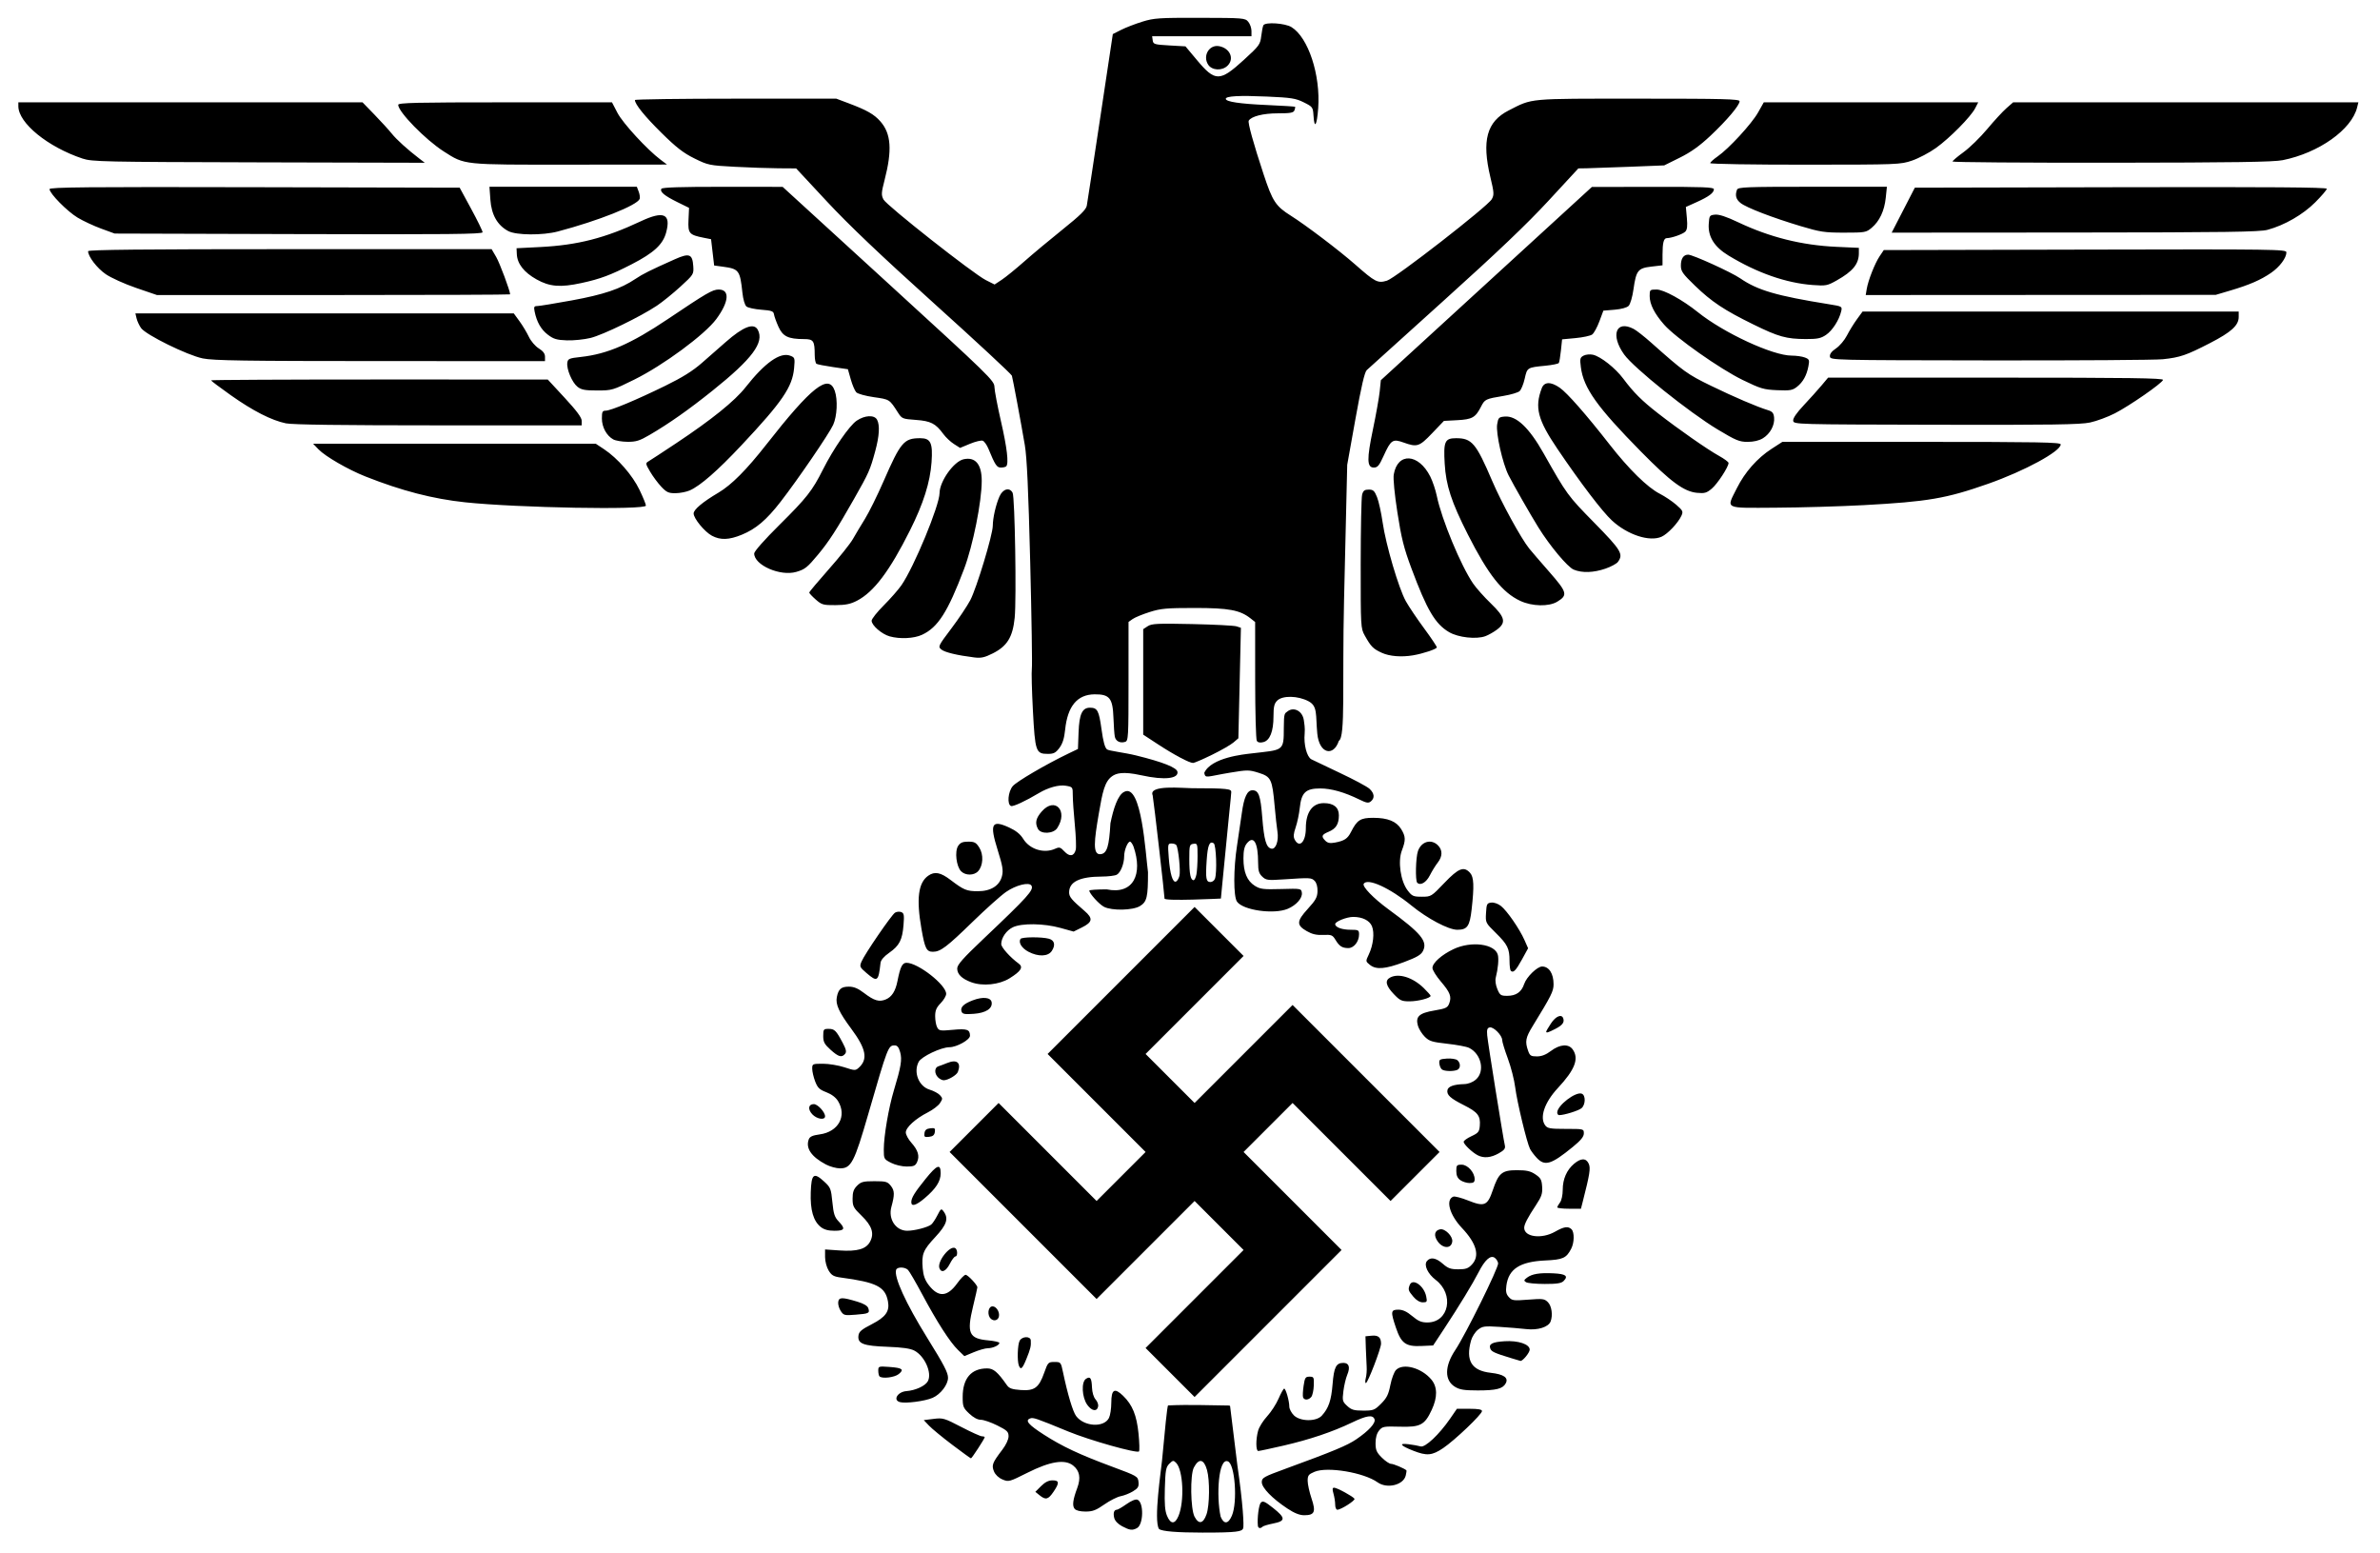 <svg xmlns="http://www.w3.org/2000/svg" width="1297" height="846" version="1.0"><path d="M660.5 411.25c4.95-2.42 10.207-5.434 11.682-6.697l2.681-2.297.692-30.101.691-30.101-2.373-.78c-1.305-.43-12.172-.99-24.148-1.248-18.92-.405-22.1-.254-24.25 1.155L623 342.802v57.471l7.912 5.18c8.895 5.824 17.38 10.33 19.305 10.25.706-.028 5.333-2.032 10.283-4.453zm-83.166-3.744c1.737-2.319 2.632-5.166 3.123-9.936 1.32-12.816 6.603-19.17 16.016-19.261 8.184-.08 9.928 2.071 10.309 12.718.162 4.526.498 9.192.748 10.369.521 2.464 2.922 3.669 5.61 2.815 1.763-.559 1.86-2.286 1.86-32.966V338.87l2.25-1.592c1.238-.875 5.4-2.588 9.25-3.806 6.117-1.936 9.208-2.215 24.5-2.215 18.633 0 24.71 1.125 30.443 5.634l2.557 2.01.015 31.678c.008 17.422.41 32.3.893 33.062.589.93 1.757 1.165 3.55.715 3.599-.903 5.542-5.836 5.542-14.068 0-5.199.408-6.94 2-8.532 2.897-2.897 11.289-2.739 17.08.323 5.099 2.697 3.814 7.295 4.783 17.574 1.053 11.17 8.893 12.738 11.75 4.005 3.705-2.155 1.747-30.38 2.84-76.902l1.725-73.5 4.484-25c3.162-17.628 4.979-25.47 6.161-26.596.922-.877 19.902-18.016 42.177-38.086 29.001-26.13 45.134-41.506 56.82-54.154l16.32-17.664 4.68-.072c2.574-.04 13.101-.409 23.394-.82l18.715-.746 8.469-4.196c6.07-3.008 10.801-6.388 16.702-11.931 9.016-8.472 15.9-16.621 15.9-18.825 0-1.196-8.369-1.41-55.25-1.41-60.889.001-57.323-.324-70.6 6.435-11.935 6.076-14.745 16.352-9.952 36.388 2.015 8.42 2.087 9.578.75 11.962-2.206 3.928-52.47 42.992-57.108 44.381-5.047 1.512-6.32.865-17.34-8.819-8.78-7.715-26.906-21.456-35.075-26.59-8.201-5.155-9.944-7.803-14.802-22.498-5.523-16.707-8.73-28.277-8.113-29.275 1.46-2.363 7.881-3.984 15.784-3.984 6.955 0 8.606-.297 9.123-1.643.346-.904.502-1.772.345-1.928-.157-.157-7.03-.586-15.274-.952C675.558 56.569 668 55.43 668 53.845c0-1.504 7.262-1.901 22.5-1.23 13.2.582 15.6.96 20 3.151 4.848 2.414 5.01 2.634 5.305 7.24.489 7.623 1.854 5.486 2.554-4 1.342-18.167-5.412-38.654-14.588-44.248-3.51-2.14-14.126-2.854-15.256-1.026-.332.537-.864 3.178-1.183 5.868-.549 4.633-1.05 5.322-9.47 13.009-13.13 11.986-15.628 12-25.563.135l-6.27-7.488-8.764-.5c-8.151-.465-8.787-.658-9.085-2.75l-.32-2.25H682v-2.89c0-1.588-.787-3.837-1.75-4.996-1.69-2.034-2.59-2.109-26.25-2.163-22.398-.05-25.1.13-31.5 2.11-3.85 1.192-9.038 3.198-11.529 4.458l-4.529 2.29-6.826 45.346c-3.754 24.94-7.066 46.615-7.36 48.168-.405 2.138-3.592 5.272-13.146 12.928-6.935 5.558-16.354 13.415-20.93 17.46-4.575 4.044-10.086 8.522-12.245 9.95l-3.925 2.598-4.755-2.394c-6.856-3.452-54.09-40.645-55.788-43.928-1.27-2.458-1.205-3.634.594-10.6 4.206-16.285 3.57-25.271-2.258-31.91-3.443-3.92-7.31-6.13-17.334-9.903l-6.707-2.524h-54.881c-30.185 0-54.88.337-54.877.75.011 2.277 5.378 8.91 14.469 17.88 8.071 7.966 11.907 10.943 17.946 13.927 7.425 3.67 8.153 3.822 21.88 4.556 7.81.417 18.558.788 23.883.823l9.683.064 16.817 18.067c11.868 12.75 29.105 29.143 58.563 55.697 22.96 20.697 41.948 38.33 42.195 39.183.556 1.916 4.911 25.29 7.042 37.789 1.144 6.71 1.95 24.212 2.947 64 .755 30.12 1.156 56.13.89 57.799-.265 1.669-.006 11.972.577 22.897 1.198 22.445 1.589 23.568 8.208 23.568 3.114 0 4.23-.582 6.23-3.25zM541 356.015c7.867-3.946 10.894-8.867 11.96-19.44 1.026-10.17.107-65.684-1.126-68.069-1.647-3.186-5.355-2.15-7.168 2-1.999 4.578-3.609 11.638-3.642 15.97-.037 4.987-8.849 34.09-12.285 40.581-1.69 3.19-6.362 10.166-10.384 15.5-7.062 9.367-7.247 9.754-5.4 11.306 1.844 1.549 8.624 3.184 18.045 4.353 3.636.45 5.556.028 10-2.201zm229 1.051c5.522-.922 13-3.424 13-4.349 0-.54-3.122-5.21-6.937-10.376-3.816-5.166-8.281-11.799-9.923-14.74-3.897-6.975-10.907-30.755-12.668-42.97-.763-5.293-2.13-11.48-3.038-13.75-1.398-3.493-2.091-4.125-4.524-4.125-2.285 0-3.024.561-3.618 2.75-.41 1.512-.757 18.5-.77 37.75-.022 34.349.02 35.074 2.205 39 3.382 6.072 4.586 7.288 9.368 9.458 4.172 1.892 10.593 2.406 16.905 1.352zm39.5-10.456c1.65-.61 4.463-2.2 6.25-3.533 5.178-3.86 4.507-6.755-3.312-14.306-3.61-3.484-7.937-8.333-9.617-10.775-6.69-9.725-17.202-35.044-19.818-47.74-.68-3.3-2.287-8.079-3.57-10.62-6.4-12.667-17.837-13.288-19.9-1.08-.377 2.234.428 10.581 2 20.72 2.169 14.004 3.512 19.346 7.666 30.48 8.453 22.656 12.934 30.235 20.497 34.668 5.006 2.934 14.847 4.02 19.804 2.186zm-307-.757c8.64-4.015 14-12.408 22.866-35.803 4.848-12.793 9.634-36.667 9.634-48.06 0-9.034-3.47-13.168-9.871-11.762-5.339 1.172-13.048 11.995-13.107 18.401-.064 6.874-13.912 40.338-20.805 50.276-1.66 2.393-5.988 7.32-9.617 10.95-3.63 3.63-6.6 7.386-6.6 8.349 0 2.523 5.546 7.332 9.829 8.521 5.628 1.563 13.24 1.188 17.671-.872zm346.16-18.032c5.823-3.55 5.413-5.079-4.333-16.2-4.855-5.54-9.803-11.288-10.996-12.773-4.447-5.535-15.096-24.992-20.153-36.82-8.813-20.615-11.062-23.272-19.69-23.272-6.125 0-6.913 1.776-6.187 13.937.708 11.862 3.635 20.792 12.634 38.55 11.075 21.852 18.776 31.607 28.548 36.157 6.484 3.02 15.604 3.21 20.178.421zm-381.58-.544c9.158-4.772 17.783-16.235 28.84-38.33 7.315-14.622 10.956-26.132 11.735-37.108.747-10.526-.457-13.083-6.16-13.083-8.892 0-10.653 2.069-20.011 23.5-3.362 7.7-7.926 16.925-10.142 20.5-2.216 3.575-5.179 8.525-6.584 11-1.405 2.475-7.326 9.883-13.157 16.461-5.83 6.579-10.601 12.27-10.601 12.647 0 .376 1.59 2.081 3.535 3.788 3.27 2.872 4.074 3.1 10.75 3.057 5.595-.036 8.243-.582 11.795-2.432zm-33.137-15.68c4.69-1.36 6.003-2.401 11.786-9.341 5.984-7.182 10.121-13.575 19.657-30.37 8.14-14.339 8.786-15.793 11.585-26.11 2.236-8.243 2.578-14.125.994-17.086-1.464-2.735-6.68-2.492-11.11.518-4.002 2.72-12.718 15.347-18.414 26.677-5.784 11.507-8.845 15.4-23.633 30.057-8.242 8.17-13.808 14.464-13.808 15.615 0 6.361 14.202 12.576 22.943 10.04zm441.008-1.788c2.998-1.035 6.035-2.681 6.75-3.658 3.096-4.235 1.8-6.375-12.956-21.398-14.397-14.657-14.885-15.325-27.552-37.757-7.883-13.961-14.858-20.569-21.15-20.037-3.26.275-3.567.59-4.162 4.28-.765 4.747 2.967 21.334 6.252 27.785 2.649 5.203 11.952 21.463 16.151 28.232 6.32 10.186 15.947 21.699 19.324 23.11 4.538 1.896 10.822 1.694 17.343-.557zm30.568-17.392c3.336-1.514 9.002-7.516 10.782-11.422 1.046-2.295.8-2.815-2.828-5.97-2.185-1.902-6.22-4.602-8.964-6.002-6.674-3.403-16.84-13.372-27.295-26.767-12.733-16.313-23.164-28.193-27.222-31.006-4.892-3.39-8.444-3.297-9.795.256-3.977 10.458-2.247 17.145 8.57 33.122 12.645 18.68 24.376 34.083 29.686 38.978 8.494 7.83 20.567 11.76 27.066 8.81zm-501.248-1.082c7.688-3.161 13.407-8.016 21.077-17.891 9.322-12.003 26.49-37.116 28.697-41.979 2.145-4.724 2.565-13.66.871-18.519-3.327-9.545-12.606-2.263-37.344 29.31-10.782 13.761-18.984 22-26.072 26.185-8.566 5.06-13.5 9.197-13.5 11.321 0 2.73 5.997 10.022 9.984 12.142 4.638 2.465 9.307 2.302 16.287-.569zm611.229-16.1c35.127-1.898 45.12-3.612 68-11.663 19.823-6.976 39.5-17.653 39.5-21.435 0-1.163-11.99-1.381-75.845-1.381H971.31l-5.905 3.82c-7.762 5.021-14.51 12.668-18.871 21.385-5.826 11.645-7.475 10.817 21.216 10.657 13.613-.077 35.1-.698 47.75-1.382zm-663.5.243c0-.703-1.572-4.558-3.493-8.567-3.813-7.957-11.931-17.26-19.348-22.173l-4.502-2.982H170.626l2.918 3.046c3.714 3.876 16.13 11.053 25.614 14.807 19.748 7.816 36.697 12.206 54.342 14.078 28.326 3.004 98.5 4.28 98.5 1.79zm580.854-9.253c3.09-2.6 9.118-11.816 9.136-13.969.005-.55-2.354-2.303-5.241-3.895-6.215-3.428-22.038-14.471-33.249-23.205-8.785-6.843-13.293-11.341-18.894-18.85-4.32-5.792-12.34-12.113-16.54-13.035-1.627-.358-3.909-.134-5.09.498-1.917 1.026-2.071 1.69-1.47 6.317 1.473 11.35 8.796 21.63 32.716 45.926 16.303 16.56 23.443 21.813 30.583 22.5 4.13.396 5.234.082 8.05-2.287zm-557.003.998c5.722-2.485 15.14-10.703 28.2-24.605 22.262-23.698 27.766-31.757 28.696-42.013.505-5.566.42-5.835-2.146-6.81-5.442-2.07-13.817 3.862-24.315 17.219-5.893 7.497-18.475 17.637-37.891 30.536-7.208 4.788-13.934 9.19-14.947 9.782-1.751 1.022-1.709 1.303.856 5.68 1.484 2.532 4.213 6.21 6.065 8.174 2.885 3.058 3.995 3.564 7.75 3.53 2.41-.02 5.889-.693 7.732-1.493zm378.139-18.784c3.978-8.773 4.973-9.45 10.823-7.353 7.484 2.682 8.586 2.327 15.638-5.044l6.423-6.714 7.313-.393c8.113-.436 9.887-1.448 12.903-7.356 2.079-4.074 2.432-4.242 12.41-5.899 3.85-.64 7.717-1.79 8.594-2.557.877-.767 2.142-3.842 2.81-6.833 1.36-6.073 1.33-6.054 11.335-7.032 3.707-.362 6.973-1.035 7.257-1.495.284-.46.8-3.542 1.145-6.85l.629-6.012 7.33-.687c4.032-.377 8.111-1.257 9.066-1.955.954-.698 2.718-3.91 3.919-7.136l2.184-5.867 6.08-.5c3.657-.3 6.716-1.136 7.675-2.095.902-.902 2.05-4.806 2.647-9 1.472-10.341 2.422-11.545 9.784-12.4l6.045-.701v-5.82c0-6.484.655-8.981 2.357-8.99 2.54-.012 8.665-2.159 10.016-3.51 1.073-1.073 1.302-2.979.896-7.455l-.545-6.013 5.888-2.65c6.628-2.981 9.388-5.046 9.388-7.021 0-1.1-6.034-1.334-33.25-1.285l-33.25.059-57.5 52.644-57.5 52.644-.616 6.046c-.338 3.326-1.981 12.572-3.65 20.547-3.449 16.474-3.353 21 .442 21 2.038 0 2.93-1.06 5.314-6.317zm-205.657 5.65c1.476-1.476.49-10.004-2.833-24.474-1.925-8.385-3.533-16.846-3.572-18.802-.07-3.4-2.624-5.889-57.75-56.28L426.5 101.81l-32.691-.027c-22.65-.019-32.899.31-33.368 1.069-.996 1.61 1.601 3.779 8.728 7.287l6.331 3.117-.296 6.556c-.334 7.369.328 8.146 8.296 9.732l4 .796.84 7.16.839 7.16 4.66.632c8.88 1.204 9.425 1.925 10.745 14.197.393 3.65 1.302 6.758 2.193 7.5.838.697 4.489 1.492 8.114 1.767 5.62.426 6.634.794 6.89 2.5.166 1.1 1.26 4.138 2.43 6.75 2.381 5.308 5.325 6.734 13.922 6.744 5.207.006 5.828.93 5.853 8.697.008 2.305.444 4.456.969 4.78.525.325 4.59 1.12 9.032 1.768l8.078 1.178 1.573 5.541c.866 3.048 2.212 6.212 2.993 7.031.791.83 5.054 2.009 9.636 2.663 8.602 1.23 8.423 1.115 13.06 8.348 2.167 3.382 2.494 3.518 9.735 4.035 8.159.583 10.813 1.943 15.023 7.693 1.328 1.815 3.922 4.258 5.764 5.429l3.35 2.129 5.414-2.245c2.979-1.234 6.104-1.98 6.946-1.657.842.323 2.229 2.282 3.081 4.352 3.66 8.888 4.573 10.264 6.807 10.264 1.22 0 2.52-.3 2.886-.667zm412.368-15.293c3.947-2.406 6.517-7.151 6.108-11.277-.245-2.464-.931-3.3-3.309-4.027-6.042-1.848-18.316-7.1-31-13.262-12.92-6.278-14.88-7.69-32.732-23.58-3.702-3.297-7.977-6.643-9.5-7.438-9.632-5.024-12.754 3.35-5.187 13.917 5.26 7.345 35.418 31.525 50.984 40.877 9.965 5.986 11.813 6.75 16.335 6.746 3.293-.002 6.235-.695 8.301-1.956zm-606.685-1.835c10.689-6.255 21.236-13.674 34.208-24.06 21.773-17.433 28.414-26.348 24.74-33.21-2.114-3.952-7.885-1.755-17.447 6.64-3.31 2.906-9.167 8.04-13.017 11.41-5.022 4.397-10.673 7.924-20 12.484-15.938 7.793-29.696 13.531-32.443 13.531-1.754 0-2.056.626-2.05 4.25.007 4.711 2.537 9.374 6.183 11.397 1.27.705 4.792 1.298 7.826 1.318 4.616.03 6.574-.584 12-3.76zm784.984-6.76c3.575-.77 9.655-3.019 13.51-4.996 8.02-4.111 25.645-16.33 26.251-18.199.323-.994-18.337-1.25-91.057-1.25h-91.463l-3.563 4.25c-1.96 2.337-6.305 7.171-9.658 10.741-4.008 4.268-5.997 7.18-5.808 8.5.285 1.99 1.004 2.01 77.788 2.183 63.216.141 78.698-.085 84-1.229zm-822-.932c0-1.75-2.744-5.454-9.25-12.488l-9.25-10.002-91.75-.011c-50.462-.006-91.75.201-91.75.461s4.826 3.892 10.725 8.07c12.057 8.542 22.226 13.735 30.074 15.36 3.581.741 30.576 1.097 83.25 1.097H317zm662.27-18.51c3.293-2.591 5.304-6.217 6.252-11.271.633-3.374.46-3.789-1.979-4.716-1.47-.559-4.702-1.016-7.182-1.016-10.341 0-37.06-12.387-51.162-23.72-8.278-6.652-18.554-12.28-22.423-12.28-3.657 0-3.776.112-3.776 3.54 0 4.455 2.625 9.633 7.938 15.66 6.225 7.06 30.416 24.08 42.757 30.082 9.76 4.746 11.457 5.249 18.767 5.56 7.048.3 8.38.073 10.808-1.839zm-633.692-3.89c15.9-7.851 38.555-24.572 44.814-33.073 6.919-9.399 7.443-16.04 1.265-16.04-3.343 0-6.546 1.86-27.81 16.156-20 13.446-32.754 18.99-47.347 20.58-6.351.693-7.031.985-7.336 3.143-.493 3.482 2.601 10.791 5.55 13.11 2.088 1.643 4.055 2.011 10.749 2.011 7.98 0 8.504-.153 20.115-5.887zm833.07-11.135c9.416-.995 12.791-2.15 25.672-8.783 11.67-6.011 15.68-9.661 15.68-14.272v-2.923h-204.987l-3.1 4.25c-1.704 2.337-4.149 6.307-5.432 8.82-1.283 2.514-3.95 5.664-5.928 7-2.425 1.64-3.507 3.08-3.324 4.43.269 1.982 1.072 2.001 87.271 2.117 47.85.064 90.217-.223 94.148-.639zM297 194.338c0-1.672-1.05-3.068-3.399-4.52-1.915-1.183-4.274-3.946-5.405-6.331-1.104-2.327-3.402-6.144-5.108-8.481l-3.1-4.25H73.783l.654 2.75c.36 1.512 1.46 3.875 2.445 5.25 2.67 3.727 25.198 14.804 33.618 16.53 5.772 1.183 22.75 1.438 96.75 1.453l89.75.017zm24.797-10.2c6.774-1.658 27.24-11.606 36.203-17.597 3.025-2.022 8.785-6.683 12.8-10.357 7.202-6.592 7.295-6.74 7-11.202-.436-6.579-2.161-7.23-9.95-3.758-13.675 6.098-17.506 8.007-21.587 10.756-7.998 5.388-17.252 8.513-34.616 11.691-9.27 1.697-17.763 3.085-18.875 3.085-1.705 0-1.93.462-1.433 2.947 1.14 5.694 3.485 9.817 7.195 12.646 3.128 2.386 4.835 2.896 10.356 3.094 3.635.13 9.443-.457 12.907-1.304zm673.305-1.67c3.463-2.333 7.157-8.082 8.272-12.872.61-2.62.51-2.678-6.627-3.823-28.612-4.59-38.913-7.595-48.386-14.113-4.852-3.338-25.88-12.904-28.366-12.904-2.559 0-3.995 2.136-3.995 5.942 0 3.104.945 4.455 7.633 10.908 9.163 8.842 15.955 13.354 31.867 21.168 13.717 6.737 17.982 7.923 28.602 7.958 6.29.02 8.188-.37 11-2.265zm220.398-24.191c10.336-3.063 16.507-5.743 22.124-9.607 4.694-3.23 8.366-8.128 8.372-11.17 0-1.663-5.684-1.74-109.706-1.5l-109.71.255-2.253 3.343c-2.598 3.855-6.264 13.168-7.05 17.907l-.539 3.25 95.381-.053 95.381-.053zM278 160.383c0-1.871-5.667-17.058-7.605-20.378l-2.48-4.25H157.958c-80.131 0-109.958.302-109.958 1.114 0 2.893 4.892 9.256 9.619 12.512 2.899 1.997 10.3 5.342 16.56 7.486l11.321 3.876 96.25.006c52.938.003 96.25-.162 96.25-.366zm722.939-7.593c8.815-4.97 12.061-8.965 12.061-14.84v-2.904l-12.25-.558c-18.862-.858-36.39-5.246-53.584-13.413-6.325-3.005-10.354-4.335-12.5-4.127-3.024.293-3.18.523-3.473 5.121-.441 6.905 3.05 12.474 10.752 17.153 15.585 9.467 31.373 14.994 45.907 16.07 7.202.532 7.965.386 13.087-2.502zm-684.052 1.42c10.283-2.23 15.943-4.347 27.403-10.247 12.022-6.188 16.973-10.758 18.73-17.286 2.748-10.202-1.322-11.994-13.85-6.097-19.442 9.152-34.39 12.983-54.67 14.014l-13 .661.143 3.209c.234 5.246 3.905 9.94 10.781 13.786 7.135 3.99 12.959 4.456 24.463 1.96zM304 126.121c22.127-5.843 43.25-14.247 44.59-17.741.27-.704.034-2.482-.524-3.952l-1.016-2.672h-80.32l.508 7.089c.587 8.215 3.846 13.92 9.745 17.058 4.323 2.299 18.699 2.415 27.016.219zm-41.007.426c0-.71-2.817-6.466-6.25-12.791l-6.243-11.5-111.75-.254c-91.362-.208-111.75-.017-111.75 1.05 0 2.346 9.64 12.128 15.298 15.525 3.043 1.826 8.833 4.526 12.867 6l7.335 2.679 100.25.29c81.368.236 100.249.048 100.243-1zm972.725-1.328c9.256-2.493 19.275-8.27 25.994-14.99 3.458-3.458 6.288-6.781 6.288-7.385 0-.79-31.318-1.026-112.25-.842l-112.25.254-6.309 12.25-6.309 12.25 99.81-.066c82.439-.054 100.716-.31 105.026-1.471zm-215.75-1.089c4.3-3.62 6.945-9.245 7.689-16.362l.628-6.012h-40.536c-36.04 0-40.602.175-41.142 1.582-1.178 3.07-.579 5.295 1.964 7.295 3.237 2.546 17.397 7.99 32.737 12.585 10.64 3.188 12.981 3.538 23.673 3.538 11.35 0 12.001-.114 14.986-2.626zm22.055-36.65c3.588-1.223 9.438-4.311 13-6.863 7.547-5.404 18.935-16.932 21.35-21.611l1.678-3.25h-116.86l-3.132 5.549c-3.5 6.2-15.95 19.717-22.067 23.957-2.196 1.521-3.992 3.155-3.992 3.63 0 .475 23.288.852 51.75.838 50.833-.025 51.866-.065 58.273-2.25zM360 87.03c-7.338-5.521-20.574-19.892-23.506-25.522l-2.994-5.747-58.25-.003c-48.235-.002-58.25.23-58.25 1.348 0 3.828 14.838 19.012 24.814 25.394 11.627 7.437 9.945 7.261 68.911 7.209l52.775-.047zm884 .233c19.68-3.951 37.556-16.63 40.54-28.757l.677-2.75H1097.07l-3.673 3.225c-2.02 1.773-6.736 6.892-10.48 11.375-3.745 4.483-9.52 10.12-12.834 12.526-3.314 2.406-6.038 4.711-6.054 5.124-.016.412 39.009.708 86.721.656 67.051-.073 88.226-.39 93.25-1.399zm-1015.398-.794c-6.443-4.92-12.498-10.402-15.147-13.713-1.54-1.925-5.747-6.538-9.35-10.25l-6.551-6.75H10v2.099c0 9.165 16.019 22.23 35 28.546 5.146 1.713 11.321 1.845 96 2.056l90.5.225zM669 35.756c3.774-3.774 1.316-9.451-4.586-10.59-5.42-1.045-9.17 5.262-6.001 10.097 2.086 3.184 7.638 3.442 10.587.493z"/><path d="M631.59 833.04c-2.97-4.71 1.16-31.959 1.662-37.226 1.53-16.1 2.798-30.038 3.327-30.062 11.666-.54 22.076-.046 33.124.055.205.002.466.07.639.27l3.985 32.372c3.058 20.88 3.686 33.267 3.117 34.387-.807 1.587-2.953 2.237-22.193 2.208-13.516-.021-22.07-.627-23.66-2.003zm10.63-7.028c3.34-7.993 2.564-25.124-1.313-29.001-1.435-1.435-1.765-1.388-3.68.524-1.842 1.84-2.144 3.505-2.435 13.412-.25 8.5.049 12.22 1.2 14.975 1.946 4.658 4.305 4.692 6.228.09zm15.286-.94c1.694-4.889 1.842-18.51.262-24.134-1.7-6.044-4.413-6.556-7.167-1.352-2.09 3.945-1.818 22.639.388 26.812 2.285 4.323 4.732 3.825 6.517-1.326zm13.82.764c3.186-7.472 1.682-28.122-2.156-29.594-5.223-2.188-6.421 18.946-3.976 30.094 1.765 4.32 4.16 4.124 6.132-.5zm-59.834 5.742c-2.23-1.178-3.883-2.917-4.28-4.502-.68-2.702-.104-4.49 1.442-4.49.502 0 2.857-1.372 5.235-3.048 2.643-1.862 4.963-2.802 5.969-2.416 3.548 1.361 3.345 13.548-.258 15.477-2.552 1.365-3.917 1.194-8.108-1.021zm74.003-.242c-.431-4.18.496-11.454 1.608-12.608 1.094-1.136 2.182-.666 6.665 2.877 6.88 5.44 6.916 7.13.175 8.46-2.85.561-5.512 1.358-5.916 1.77-1.123 1.145-2.388.896-2.532-.5zm16.116-9.378c-8.306-5.492-13.987-11.332-13.987-14.38 0-2.413.907-2.922 13.25-7.435 25.738-9.41 33.303-12.56 38.25-15.93 6.903-4.702 10.712-8.91 9.924-10.965-.964-2.512-4.226-2.024-12.287 1.84-10.64 5.098-22.915 9.234-37.297 12.565-6.964 1.613-13.151 2.933-13.75 2.933-1.36 0-1.407-6.317-.083-11.086.548-1.971 2.752-5.487 4.899-7.812 2.146-2.325 4.958-6.666 6.248-9.648 1.29-2.98 2.663-5.428 3.05-5.437.872-.021 2.783 6.674 2.79 9.778.004 1.263 1.11 3.4 2.46 4.75 3.432 3.431 12.197 3.548 15.255.205 3.707-4.055 5.147-8.262 5.868-17.144.756-9.317 1.917-11.606 5.888-11.606 3.073 0 3.835 2.346 2.106 6.484-.775 1.855-1.72 5.856-2.098 8.891-.645 5.16-.51 5.685 2.065 8.072 2.314 2.144 3.71 2.553 8.726 2.553 5.579 0 6.22-.25 9.762-3.791 3.074-3.074 4.028-4.997 5.045-10.162.69-3.504 2.08-7.198 3.09-8.21 3.875-3.873 13.853-1.175 19.213 5.196 3.377 4.012 3.459 9.637.242 16.546-3.85 8.267-6.17 9.495-17.347 9.183-8.86-.246-9.545-.12-11.35 2.098-1.256 1.547-1.92 3.91-1.92 6.85 0 3.773.544 5.033 3.4 7.89 1.87 1.87 4.144 3.4 5.05 3.4 1.328 0 7.06 2.41 8.35 3.509.164.14-.001 1.448-.367 2.908-1.3 5.178-10.2 7.308-15.318 3.664-7.543-5.372-27.352-8.688-34.364-5.753-3.277 1.372-3.75 1.993-3.75 4.926 0 1.847.946 6.157 2.1 9.578 2.486 7.358 1.699 9.168-3.986 9.168-2.51 0-5.344-1.127-9.127-3.628zm-115.98.137c-1.387-1.672-.976-4.921 1.445-11.409 2.025-5.426 1.288-9.368-2.278-12.195-4.483-3.553-12.45-2.292-24.858 3.936-9.92 4.979-10.274 5.074-13.61 3.68-2.102-.878-3.9-2.573-4.65-4.386-1.403-3.389-.898-4.704 4.547-11.837 2.024-2.653 3.397-5.601 3.397-7.297 0-2.486-.778-3.234-6.16-5.923-3.387-1.693-7.405-3.078-8.928-3.078-1.77 0-4.057-1.215-6.34-3.368-3.288-3.101-3.572-3.823-3.572-9.1 0-10.093 4.657-15.532 13.298-15.532 3.486 0 5.705 1.874 10.777 9.102 1.255 1.788 2.784 2.332 7.512 2.674 7.534.545 9.932-1.206 12.824-9.363 2.018-5.69 2.23-5.913 5.593-5.913 3.432 0 3.518.102 4.648 5.5 2.532 12.083 5.358 21.536 7.162 23.953 4.34 5.811 15.176 6.445 17.897 1.047.693-1.375 1.266-5.102 1.275-8.282.018-7.301 1.756-8.33 6.427-3.803 5.102 4.945 7.403 10.584 8.414 20.617.497 4.932.61 9.298.254 9.702-1.08 1.222-26.84-6.035-38.58-10.868-17.75-7.307-19.055-7.751-20.802-7.08-2.848 1.092-.85 3.425 7.559 8.818 10.108 6.484 19.415 10.849 37.242 17.466 13.607 5.051 14.009 5.284 14.312 8.29.26 2.587-.232 3.425-3 5.114-1.821 1.111-4.845 2.31-6.718 2.663-1.874.354-5.886 2.38-8.916 4.503-4.502 3.154-6.371 3.86-10.221 3.86-2.955 0-5.173-.556-5.95-1.491zm141.993-2.266c0-1.516-.418-4.216-.93-6-.71-2.475-.621-3.243.374-3.243 1.533 0 10.294 4.767 11.07 6.024.564.91-7.363 5.976-9.352 5.976-.64 0-1.162-1.24-1.162-2.757zm-161.092-5.117l-2.314-1.874 3.126-3.126c2.147-2.147 4.09-3.126 6.203-3.126 3.77 0 3.886 1.345.54 6.268-2.86 4.21-4.234 4.547-7.555 1.858zm-47.615-27.528c-5.386-4.07-11.078-8.757-12.648-10.415l-2.856-3.013 5.356-.665c5.07-.63 5.873-.395 15.114 4.415 5.368 2.794 10.43 5.08 11.25 5.08.82 0 1.49.216 1.49.48 0 .742-7.004 11.52-7.487 11.52-.234 0-4.833-3.33-10.22-7.402zm251.207 3.233c-7.077-2.78-8.095-4.21-2.5-3.517 2.475.307 5.42.84 6.545 1.185 2.442.749 10.116-6.457 16.046-15.067l3.742-5.432h6.834c4.789 0 6.833.373 6.833 1.246 0 1.769-14.852 15.927-21.172 20.184-6.055 4.078-8.893 4.321-16.328 1.401zm-177.613-24.99c-2.931-4.117-3.335-12.48-.685-14.18 2.342-1.5 3.047-.466 3.266 4.793.11 2.674.903 5.298 1.948 6.452.968 1.07 1.602 2.76 1.41 3.758-.588 3.053-3.462 2.655-5.94-.823zm-102.137-1.496c-3.906-1.098-1.208-5.595 3.583-5.972 5.016-.395 10.316-2.849 11.687-5.41 2.387-4.46-1.695-13.692-7.366-16.665-2.216-1.161-6.575-1.779-14.654-2.075-13.16-.484-16.312-1.687-15.81-6.036.255-2.204 1.56-3.33 7.269-6.266 7.6-3.91 9.813-7.027 8.815-12.421-1.484-8.016-6.171-10.398-25.58-12.996-3.998-.536-5.135-1.18-6.747-3.824-1.095-1.795-1.94-4.99-1.943-7.336l-.004-4.155 7.836.537c9.763.67 14.604-.742 16.745-4.883 2.32-4.487.952-8.57-4.714-14.063-4.426-4.291-4.867-5.133-4.867-9.295 0-3.525.564-5.14 2.455-7.03 2.136-2.137 3.357-2.455 9.427-2.455 6.306 0 7.167.247 9.004 2.582 2.024 2.572 2.073 4.821.253 11.418-1.83 6.629 2.4 13 8.63 13 3.934 0 11.049-1.83 13.054-3.359.728-.554 2.244-2.813 3.37-5.02 1.924-3.77 2.13-3.899 3.427-2.126 2.81 3.844 1.708 7.202-4.585 13.967-6.64 7.138-7.475 9.217-6.83 17.012.323 3.874 1.224 6.4 3.22 9.016 5.3 6.95 10.187 6.661 15.635-.924 1.803-2.511 3.838-4.566 4.52-4.566 1.228 0 6.422 5.525 6.418 6.826 0 .37-1.064 5.061-2.361 10.424-3.536 14.614-2.23 17.523 8.29 18.477 3.34.303 6.073.922 6.073 1.376 0 1.256-3.568 2.897-6.3 2.897-1.34 0-4.764.968-7.612 2.152l-5.18 2.152-3.461-3.356c-4.388-4.253-11.393-15.139-19.533-30.354-3.503-6.549-6.974-12.511-7.713-13.25-1.692-1.693-5.892-1.754-6.47-.094-1.337 3.832 5.236 18.23 16.91 37.043 9.189 14.806 11.359 18.971 11.359 21.799 0 3.766-4.063 9.05-8.41 10.937-4.203 1.823-14.727 3.19-17.84 2.316zm219.739-2.595c-.247-.688-.115-3.5.293-6.25.663-4.461 1.01-5 3.23-5 2.328 0 2.478.309 2.322 4.796-.09 2.638-.708 5.45-1.372 6.25-1.48 1.784-3.867 1.892-4.473.204zm82.788-5.723c-5.785-3.527-5.722-11.229.163-20.027 5.6-8.375 23.702-45.018 23.36-47.292-.164-1.102-1.06-2.481-1.991-3.064-2.286-1.433-5.27 1.31-8.684 7.985-3.2 6.253-10.568 18.346-18.686 30.67l-6.062 9.2-6.5.292c-8.391.376-10.9-1.441-13.785-9.986-2.957-8.757-2.817-9.805 1.314-9.805 2.427 0 4.608 1.005 7.594 3.5 3.338 2.788 5.034 3.493 8.345 3.468 11.7-.09 14.64-15.404 4.45-23.176-4.374-3.336-6.6-8.117-4.794-10.293 1.917-2.31 4.9-1.793 8.652 1.5 2.825 2.48 4.286 3 8.43 3 4.136 0 5.442-.462 7.465-2.645 4.36-4.706 2.505-11.434-5.486-19.883-6.766-7.154-9.027-15.396-4.68-17.064.784-.301 4.443.66 8.13 2.134 8.806 3.523 10.513 2.802 13.367-5.647 3.156-9.347 5.024-10.894 13.148-10.894 5.295 0 7.38.472 10.075 2.283 2.905 1.952 3.44 2.931 3.68 6.75.236 3.725-.32 5.376-3.34 9.941-4.554 6.883-6.442 10.517-6.442 12.405 0 5.075 9.57 6.272 16.852 2.109 4.818-2.754 7.147-3.09 8.948-1.288 1.622 1.622 1.517 7.287-.197 10.602-2.643 5.11-4.49 5.946-14.103 6.383-13.824.628-19.991 4.604-21.208 13.674-.434 3.242-.136 4.656 1.324 6.271 1.736 1.922 2.566 2.033 10.565 1.408 7.946-.62 8.855-.502 10.75 1.392 2.049 2.049 2.755 7.12 1.46 10.493-1.17 3.047-6.948 4.876-13.158 4.165-3.153-.361-9.783-.912-14.733-1.224-8.176-.516-9.248-.37-11.715 1.58-1.494 1.18-3.18 3.814-3.745 5.851-3.05 10.982.254 16.414 10.703 17.596 7.146.809 9.825 2.68 8.195 5.726-1.597 2.983-5.137 3.883-15.253 3.879-7.366-.003-9.823-.393-12.408-1.969zm-48.596-4.777c.396-1.513.607-4.325.469-6.25-.138-1.925-.341-6.425-.45-10l-.2-6.5 3.395-.325c3.6-.343 5.056.89 5.1 4.325.035 2.56-7.243 21.486-8.264 21.494-.423.003-.445-1.232-.05-2.744zm-265.014-.917c-.367-.367-.667-1.77-.667-3.12 0-2.38.18-2.44 5.98-2.021 7.18.52 8.29 1.356 5.16 3.894-2.29 1.856-9.058 2.662-10.473 1.247zm75.94-5.915c-.978-2.548-.697-11.38.428-13.484 1.334-2.493 5.918-2.631 6.084-.184.204 3.011-.17 4.593-2.36 10-2.226 5.495-3.14 6.303-4.152 3.668zm267.893-4.136c-8.632-2.636-10.34-3.42-10.96-5.041-.98-2.552 1.07-3.622 7.749-4.047 7.44-.474 13.71 1.62 13.71 4.58 0 1.652-3.908 6.384-5.063 6.13-.24-.053-2.686-.783-5.436-1.622zm-283.27-21.453c-1.77-1.769-1.514-5.783.415-6.523 2.028-.778 4.547 2.37 4.143 5.176-.34 2.357-2.816 3.089-4.56 1.347zm-81.7-4.143c-.926-1.414-1.537-3.61-1.357-4.879.378-2.664 2.112-2.686 10.55-.131 3.416 1.033 5.438 2.255 5.842 3.528.86 2.71.392 2.95-6.902 3.535-6.088.488-6.543.374-8.133-2.053zm312.06-7.763c-2.755-3.273-2.937-3.855-1.983-6.342 1.533-3.994 7.83.354 9.003 6.217.586 2.929.424 3.202-1.896 3.202-1.604 0-3.487-1.13-5.125-3.077zm61.415-7.9c-1.282-.81-1.211-1.159.5-2.452 2.736-2.068 6.838-2.745 14.416-2.38 6.757.325 8.274 1.47 5.552 4.193-1.242 1.242-3.621 1.612-10.294 1.6-4.773-.008-9.352-.44-10.174-.96zm-319.678-7.614c-1.387-3.616 5.779-12.698 8.63-10.937 1.32.817 1.374 4.528.064 4.528-.54 0-1.898 1.8-3.02 4-2.108 4.13-4.606 5.191-5.674 2.409zm271.536-14.603c-2.298-3.227-1.75-5.99 1.31-6.594 2.678-.529 6.967 3.765 6.633 6.637-.47 4.02-5.07 3.995-7.943-.043zm-336.15-7.817c-4.092-3.22-5.845-9.262-5.507-18.989.35-10.062 1.597-11.04 7.353-5.766 3.423 3.137 3.718 3.879 4.428 11.126.629 6.426 1.213 8.239 3.387 10.507 3.863 4.033 3.384 5.133-2.24 5.133-3.36 0-5.655-.623-7.42-2.011zm401.32-10.74c.017-.412.692-1.623 1.5-2.69.827-1.095 1.467-4.082 1.467-6.85 0-5.862 2.164-10.828 6.196-14.22 3.763-3.167 6.534-3.176 7.97-.026 1.1 2.416.583 5.694-3.282 20.787l-.96 3.75h-6.462c-3.554 0-6.447-.338-6.43-.75zm-352.033-2.815c0-2.354 1.77-5.243 7.777-12.684 6.26-7.756 8.223-8.487 8.223-3.062 0 4.37-2.552 8.344-8.71 13.562-4.697 3.979-7.29 4.756-7.29 2.184zm299.223-11.991c-1.565-1.096-2.223-2.575-2.223-5 0-3.141.257-3.443 2.932-3.443 3.274 0 7.068 4.243 7.068 7.904 0 1.625-.624 2.096-2.777 2.096-1.528 0-3.778-.7-5-1.557zm-345.738-8.546c-7.913-4.174-11.148-8.873-9.386-13.635.58-1.568 2.016-2.228 6.056-2.784 10.128-1.393 14.859-10.024 9.926-18.113-1.22-2.002-3.534-3.755-6.398-4.849-3.747-1.43-4.75-2.403-6.084-5.898-.88-2.302-1.6-5.408-1.6-6.902 0-2.645.154-2.716 5.846-2.716 3.215 0 8.495.874 11.734 1.943 5.542 1.828 6 1.843 7.77.25 5.147-4.634 4.056-10.322-4.08-21.268-6.69-9.001-8.644-13.3-7.852-17.26.873-4.362 2.383-5.665 6.562-5.665 2.696 0 4.955.932 8.127 3.354 5.67 4.328 8.328 5.123 12.015 3.596 3.24-1.343 5.254-4.507 6.33-9.95 1.54-7.793 2.629-10 4.93-10 6.263 0 21.62 12.02 21.62 16.922 0 1.105-1.35 3.39-3 5.078-2.33 2.383-3 3.97-3 7.1 0 2.217.49 4.95 1.093 6.074 1.008 1.885 1.678 1.988 8.63 1.337 7.638-.716 9.218-.17 9.26 3.203.029 2.227-7.231 6.286-11.244 6.286-4.474 0-15.178 5.082-16.702 7.93-3.027 5.655.01 13.405 5.952 15.185 2.188.655 4.72 2.011 5.626 3.013 1.53 1.69 1.53 2-.002 4.338-.907 1.385-3.875 3.646-6.595 5.024-6.734 3.413-12.02 8.22-12.02 10.933 0 1.22 1.368 3.747 3.038 5.617 3.654 4.094 4.595 7.278 3.112 10.533-.936 2.053-1.81 2.427-5.667 2.427-2.603 0-6.262-.868-8.522-2.02-3.852-1.966-3.96-2.163-3.956-7.25.006-7.329 2.64-22.755 5.502-32.23 3.918-12.967 4.539-16.755 3.413-20.83-.72-2.61-1.57-3.67-2.943-3.67-3.553 0-3.775.576-14.453 37.5-7.578 26.202-9.294 29.5-15.356 29.5-2.033 0-5.49-.946-7.682-2.103zm387.326-3.647c-1.411-1.513-3.044-3.683-3.628-4.824-1.73-3.372-7.106-25.71-8.093-33.616-.501-4.02-2.302-11.055-4-15.633-1.7-4.577-3.09-9.124-3.09-10.104 0-2.517-4.693-7.281-6.766-6.868-1.367.272-1.662 1.183-1.397 4.32.325 3.855 8.672 55.87 9.637 60.054.37 1.606-.4 2.573-3.383 4.25-4.273 2.402-8.09 2.753-11.405 1.048-3.001-1.541-7.685-6.015-7.685-7.34 0-.6 1.913-1.977 4.25-3.063 3.752-1.743 4.286-2.41 4.558-5.682.449-5.406-1.096-7.409-8.654-11.215-7.477-3.765-9.487-5.608-8.981-8.235.379-1.966 3.516-3.094 9.022-3.243 2.346-.063 4.71-.973 6.477-2.493 5.08-4.37 2.987-13.991-3.762-17.281-1.325-.646-6.664-1.646-11.863-2.222-8.295-.92-9.796-1.39-12.255-3.85-1.54-1.54-3.207-4.214-3.702-5.94-1.434-5 .63-6.917 8.966-8.323 6.189-1.044 7.194-1.518 8.063-3.802 1.422-3.74.555-6.019-4.578-12.032-2.497-2.926-4.54-6.227-4.54-7.337 0-2.739 4.983-7.193 11.494-10.274 9.678-4.578 22.633-2.87 24.152 3.185.57 2.27.074 7.597-1.15 12.35-.393 1.526-.04 4.08.868 6.25 1.387 3.32 1.898 3.67 5.362 3.67 4.846 0 7.81-2.066 9.258-6.453 1.266-3.836 7.147-9.556 9.8-9.532 3.762.034 6.215 3.857 6.215 9.685 0 3.785-1.196 6.182-11.355 22.74-3.887 6.338-4.284 8.427-2.547 13.41.966 2.772 1.544 3.15 4.822 3.15 2.582 0 4.928-.912 7.652-2.972 4.865-3.682 9.63-4.005 11.872-.806 3.526 5.035 1.223 11.002-8.122 21.046-7.268 7.812-10.05 16.008-6.89 20.29 1.25 1.693 2.692 1.942 11.25 1.942 9.759 0 9.818.014 9.818 2.456 0 1.79-1.626 3.785-6 7.36-11.803 9.644-15.258 10.686-19.69 5.934zm-333.64-13.426c.242-1.708 1.08-2.41 3.159-2.648 2.46-.282 2.786-.021 2.5 2-.242 1.708-1.08 2.41-3.16 2.648-2.46.282-2.785.02-2.5-2zm-61.123-10.273c-2.59-2.757-2.163-5.551.848-5.551 2.09 0 6.104 4.363 6.104 6.635 0 2.247-4.478 1.55-6.952-1.084zm405.952-.975c0-3.818 10.054-11.537 13.37-10.265 2.19.841 2.113 5.96-.12 7.893-1.56 1.348-9.42 3.796-12.193 3.796-.581 0-1.057-.64-1.057-1.424zm-337.428-19.148c-2.094-2.093-1.997-5.36.178-6.033.963-.298 3.1-1.098 4.75-1.778 5.348-2.205 7.806-.183 5.88 4.838-.681 1.773-5.412 4.545-7.76 4.545-.812 0-2.184-.707-3.05-1.572zm274.703-4.237c-.674-.428-1.35-1.884-1.5-3.235-.25-2.232.12-2.485 4.05-2.767 2.377-.172 4.965.221 5.75.872 1.9 1.578 1.813 4.576-.157 5.332-2.197.843-6.673.732-8.143-.202zm-333.272-10.808c-3.362-3.038-4.003-4.237-4.003-7.5 0-3.611.202-3.883 2.878-3.883 3.274 0 4.129.833 7.655 7.465 1.962 3.691 2.27 5.067 1.376 6.145-1.806 2.175-3.59 1.673-7.906-2.227zm389.997-9.905c0-.287 1.185-2.312 2.633-4.5 2.58-3.897 5.77-5.21 6.637-2.728.768 2.203-.423 3.787-4.353 5.792-4.001 2.041-4.917 2.309-4.917 1.436zm-318.597-10.872c-.876-2.281 1.038-4.227 6.03-6.134 5.564-2.125 9.968-1.664 10.36 1.083.49 3.418-3.21 5.775-9.816 6.253-4.84.35-6.065.126-6.574-1.202zm235.442-9.648c-4.24-4.459-4.86-7.345-1.91-8.923 4.676-2.503 12.333-.112 18.315 5.716 2.063 2.01 3.75 3.923 3.75 4.25 0 1.221-6.803 2.999-11.476 2.999-4.347 0-5.22-.407-8.68-4.042zm-230.16-6.354c-5.155-1.91-7.688-4.391-7.667-7.51.013-2.03 3.116-5.531 14.25-16.084 24.299-23.032 27.637-26.738 26.189-29.08-1.273-2.06-8.46-.262-13.835 3.462-2.817 1.951-10.972 9.242-18.122 16.2-14.193 13.815-17.613 16.398-21.715 16.404-3.507.005-4.382-1.744-6.26-12.516-2.856-16.374-1.74-25.115 3.692-28.92 3.517-2.463 6.708-1.858 12.19 2.314 7.2 5.478 8.774 6.126 14.88 6.126 7.057 0 11.822-3 13.136-8.268.764-3.064.357-5.507-2.365-14.197-4.48-14.303-3.297-16.623 6.24-12.256 3.72 1.703 6.093 3.617 7.693 6.206 3.545 5.735 11.36 8.135 17.453 5.358 2.235-1.018 2.83-.84 4.99 1.49 2.813 3.036 5.278 2.665 6.18-.93.328-1.307.099-7.469-.51-13.693-.606-6.224-1.104-13.39-1.104-15.925 0-4.565-.037-4.616-3.831-5.257-3.724-.629-9.59.981-14.67 4.027-7.177 4.305-13.997 7.467-15.15 7.025-2.222-.853-1.648-7.706.906-10.803 2.067-2.506 18.106-11.896 30.413-17.805l5.149-2.472.342-9.147c.369-9.887 2-13.369 6.246-13.338 4.023.03 4.846 1.566 6.233 11.63.956 6.934 1.86 10.225 3.05 11.105 1.08.796 9.659 1.769 15.614 3.23 15.055 3.696 22.334 6.682 22.739 8.95.637 3.565-6.5 4.822-19.77 1.89-10.278-2.27-13.696-.968-15.818.519-4.058 2.843-5.251 8.517-7.262 20.301-2.51 14.705-3.58 22.842 1.118 22.17 3.326-.475 4.497-4.261 5.2-16.81 1.566-7.686 4-15.622 7.64-17.197 9.403-4.656 11.489 33.733 12.834 43.822.023 13.588-.587 16.162-4.378 18.474-3.916 2.388-15.311 2.621-19.603.402-2.652-1.372-8.002-7.285-8.002-8.846 0-.36 4.256-.655 9.458-.655 14.693 3.008 19.773-8.343 14.662-23.25-.59-1.513-1.46-2.75-1.934-2.75-1.29 0-3.186 4.7-3.186 7.898 0 4.121-1.948 9.004-4.04 10.123-1.005.538-4.67.99-8.144 1.003-12.038.045-17.816 2.844-17.816 8.632 0 2.434 1.31 4.008 8.385 10.076 4.745 4.07 4.424 6.118-1.411 9.016l-4.526 2.248-7.211-1.998c-9.01-2.497-21.03-2.665-25.88-.363-3.526 1.673-6.357 5.763-6.357 9.186 0 1.785 4.867 7.216 9.5 10.6 2.666 1.948 1.316 4.138-4.953 8.038-5.647 3.512-14.67 4.44-20.863 2.145zm-57.102-5.032c-3.687-3.156-3.847-3.52-2.723-6.212 1.696-4.064 16.355-25.462 18.27-26.67.88-.555 2.395-.703 3.37-.329 1.516.582 1.698 1.59 1.263 7.007-.656 8.177-2.246 11.276-7.763 15.137-2.913 2.04-4.595 4.004-4.77 5.572-1.132 10.172-1.703 10.582-7.647 5.495zm351.105-1.218c-.378-.378-.688-2.833-.688-5.456 0-6.692-1.063-8.848-7.477-15.16-5.597-5.509-5.632-5.58-5.328-10.892.28-4.894.52-5.371 2.86-5.644 1.475-.172 3.705.607 5.276 1.843 3.308 2.602 10.132 12.485 12.827 18.578l1.974 4.463-3.37 6.142c-3.324 6.058-4.727 7.473-6.074 6.126zm-76.81-3.253c-2.324-1.881-2.33-1.931-.578-5.604 2.464-5.168 3.217-11.836 1.738-15.406-1.307-3.155-5.193-5.091-10.22-5.091-3.51 0-9.818 2.514-9.818 3.913 0 1.742 3.676 3.087 8.435 3.087 4.22 0 4.565.191 4.565 2.535 0 3.9-2.808 7.467-5.865 7.45-3.354-.02-4.866-1-7.01-4.544-1.557-2.575-2.192-2.824-6.673-2.625-3.63.161-6.02-.393-8.952-2.075-5.687-3.264-5.586-5.391.578-12.136 4.318-4.724 5.198-6.326 5.284-9.618.064-2.461-.522-4.576-1.555-5.609-1.775-1.776-2.31-1.802-16.807-.833-8.794.588-9.667.477-11.75-1.494-1.786-1.69-2.25-3.23-2.25-7.465 0-11.075-2.42-15.257-6.155-10.642-1.33 1.64-1.845 3.934-1.845 8.199 0 7.492 1.975 12.244 6.19 14.895 2.93 1.843 4.572 2.046 14.31 1.772 10.886-.307 11.004-.286 11.333 2.038.407 2.877-3.037 6.784-7.705 8.739-7.562 3.168-24.346.795-27.64-3.908-1.974-2.818-1.954-17.98.04-30.68.82-5.224 1.98-13.1 2.579-17.5 1.189-8.742 2.93-12.5 5.794-12.5 3.383 0 4.412 2.847 5.354 14.804.977 12.394 2.173 16.463 5 17.007 2.4.463 4.067-4.286 3.269-9.31-.35-2.2-1.04-8.5-1.531-14-1.305-14.57-1.944-15.896-8.674-18.014-5.236-1.646-6.158-1.653-15.4-.119-13.412 2.228-13.537 3.374-14.288.176 3.743-8.458 21.882-10.15 25.278-10.566 17.926-2.145 18.09-.858 18.09-14.088 0-8.294.554-7.698 2.05-8.89 3.153-2.508 8.086-.485 8.867 4.843.164 1.124.735 4.26.443 7.24-.583 5.937 1.17 12.695 3.64 14.038.826.448 7.788 3.77 15.472 7.38 7.684 3.612 14.997 7.53 16.25 8.707 2.656 2.495 2.92 5.015.72 6.841-1.296 1.076-2.345.908-6.25-1.002-8.261-4.043-15.348-6.046-21.393-6.046-7.876 0-10.22 2.225-11.1 10.54-.347 3.278-1.353 8.067-2.235 10.643-1.227 3.58-1.345 5.169-.5 6.75 2.558 4.777 6.037 1.144 6.037-6.302 0-8.65 3.574-13.631 9.778-13.631 5.378 0 8.222 2.29 8.222 6.622 0 4.805-1.544 7.29-5.58 8.976-3.836 1.602-4.164 2.515-1.766 4.913 1.23 1.23 2.57 1.482 5.232.982 5.119-.96 6.877-2.124 8.72-5.773 3.312-6.552 5.143-7.72 12.1-7.72 7.932 0 12.664 1.918 15.269 6.19 2.455 4.026 2.515 5.961.36 11.604-2.272 5.948-.726 16.693 3.128 21.746 2.402 3.149 3.097 3.46 7.739 3.46 5.043 0 5.18-.084 12.267-7.5 7.73-8.09 10.65-9.236 14.025-5.508 2.08 2.298 2.29 7.175.857 19.872-1.045 9.26-2.362 11.136-7.82 11.136-4.788 0-16.216-6.041-25.03-13.232-11.777-9.606-23.918-15.138-25.964-11.828-.923 1.494 5.315 7.932 13.463 13.895 17.827 13.046 21.466 17.432 18.84 22.71-1.043 2.099-3.33 3.44-10.34 6.067-10.253 3.843-15.225 4.24-18.623 1.49zm-186.056-7.133c-3.63-1.917-5.542-4.993-4.327-6.96.692-1.12 11.597-1.2 15.5-.115 3.08.857 3.683 3.423 1.565 6.656-2.015 3.075-7.376 3.252-12.738.42zm74.178-28.968c0-1.98-5.747-52.164-6.466-56.25-2.51-5.92 16.603-3.876 21.366-3.876 19.79 0 21.475.45 21.467 2.064-.007 1.486-1.592 15.478-5.01 51.312l-.644 6.75s-30.713 1.532-30.713 0zm8.117-12.343c.693-2.594-.547-14.927-1.688-16.773-.3-.486-1.487-.884-2.636-.884-1.992 0-2.061.363-1.486 7.815.674 8.752 2.116 13.544 3.895 12.95.654-.217 1.516-1.616 1.915-3.108zm19.34 1.593c1.237-3.222.71-18.528-.665-19.379-2.274-1.406-3.281 1.067-3.837 9.427-.65 9.752-.307 11.702 2.055 11.702.977 0 2.079-.788 2.448-1.75zm-10.082-2.375c.344-1.719.625-6.25.625-10.07 0-6.63-.102-6.93-2.25-6.625-2.12.301-2.25.785-2.25 8.32 0 8.096.694 11.5 2.344 11.5.498 0 1.188-1.407 1.53-3.125zm120.334 4.5c-1.117-1.116-.827-13.739.396-17.247 1.83-5.252 7.224-6.8 10.895-3.128 2.596 2.596 2.539 6.045-.158 9.473-1.186 1.509-3.1 4.607-4.25 6.885-1.973 3.907-5.143 5.757-6.883 4.017zm-248.551-6.218c-2.623-2.623-3.597-10.839-1.64-13.827 1.178-1.796 2.443-2.33 5.52-2.33 3.419 0 4.284.466 6.03 3.25 2.396 3.821 2.098 9.804-.638 12.827-2.204 2.436-6.876 2.476-9.272.08zm41.877-23.092c-1.738-3.248-1.176-5.834 2.069-9.53 7.198-8.199 14.546-.281 8.419 9.07-2.062 3.147-8.89 3.446-10.488.46z"/><g fill="none" stroke="#000" stroke-width="37.759"><path d="M664.34 507.519l-66.75 66.75 106.8 106.8-66.75 66.75"/><path d="M530.84 614.319l66.75 66.75 106.8-106.8 66.75 66.75"/></g></svg>